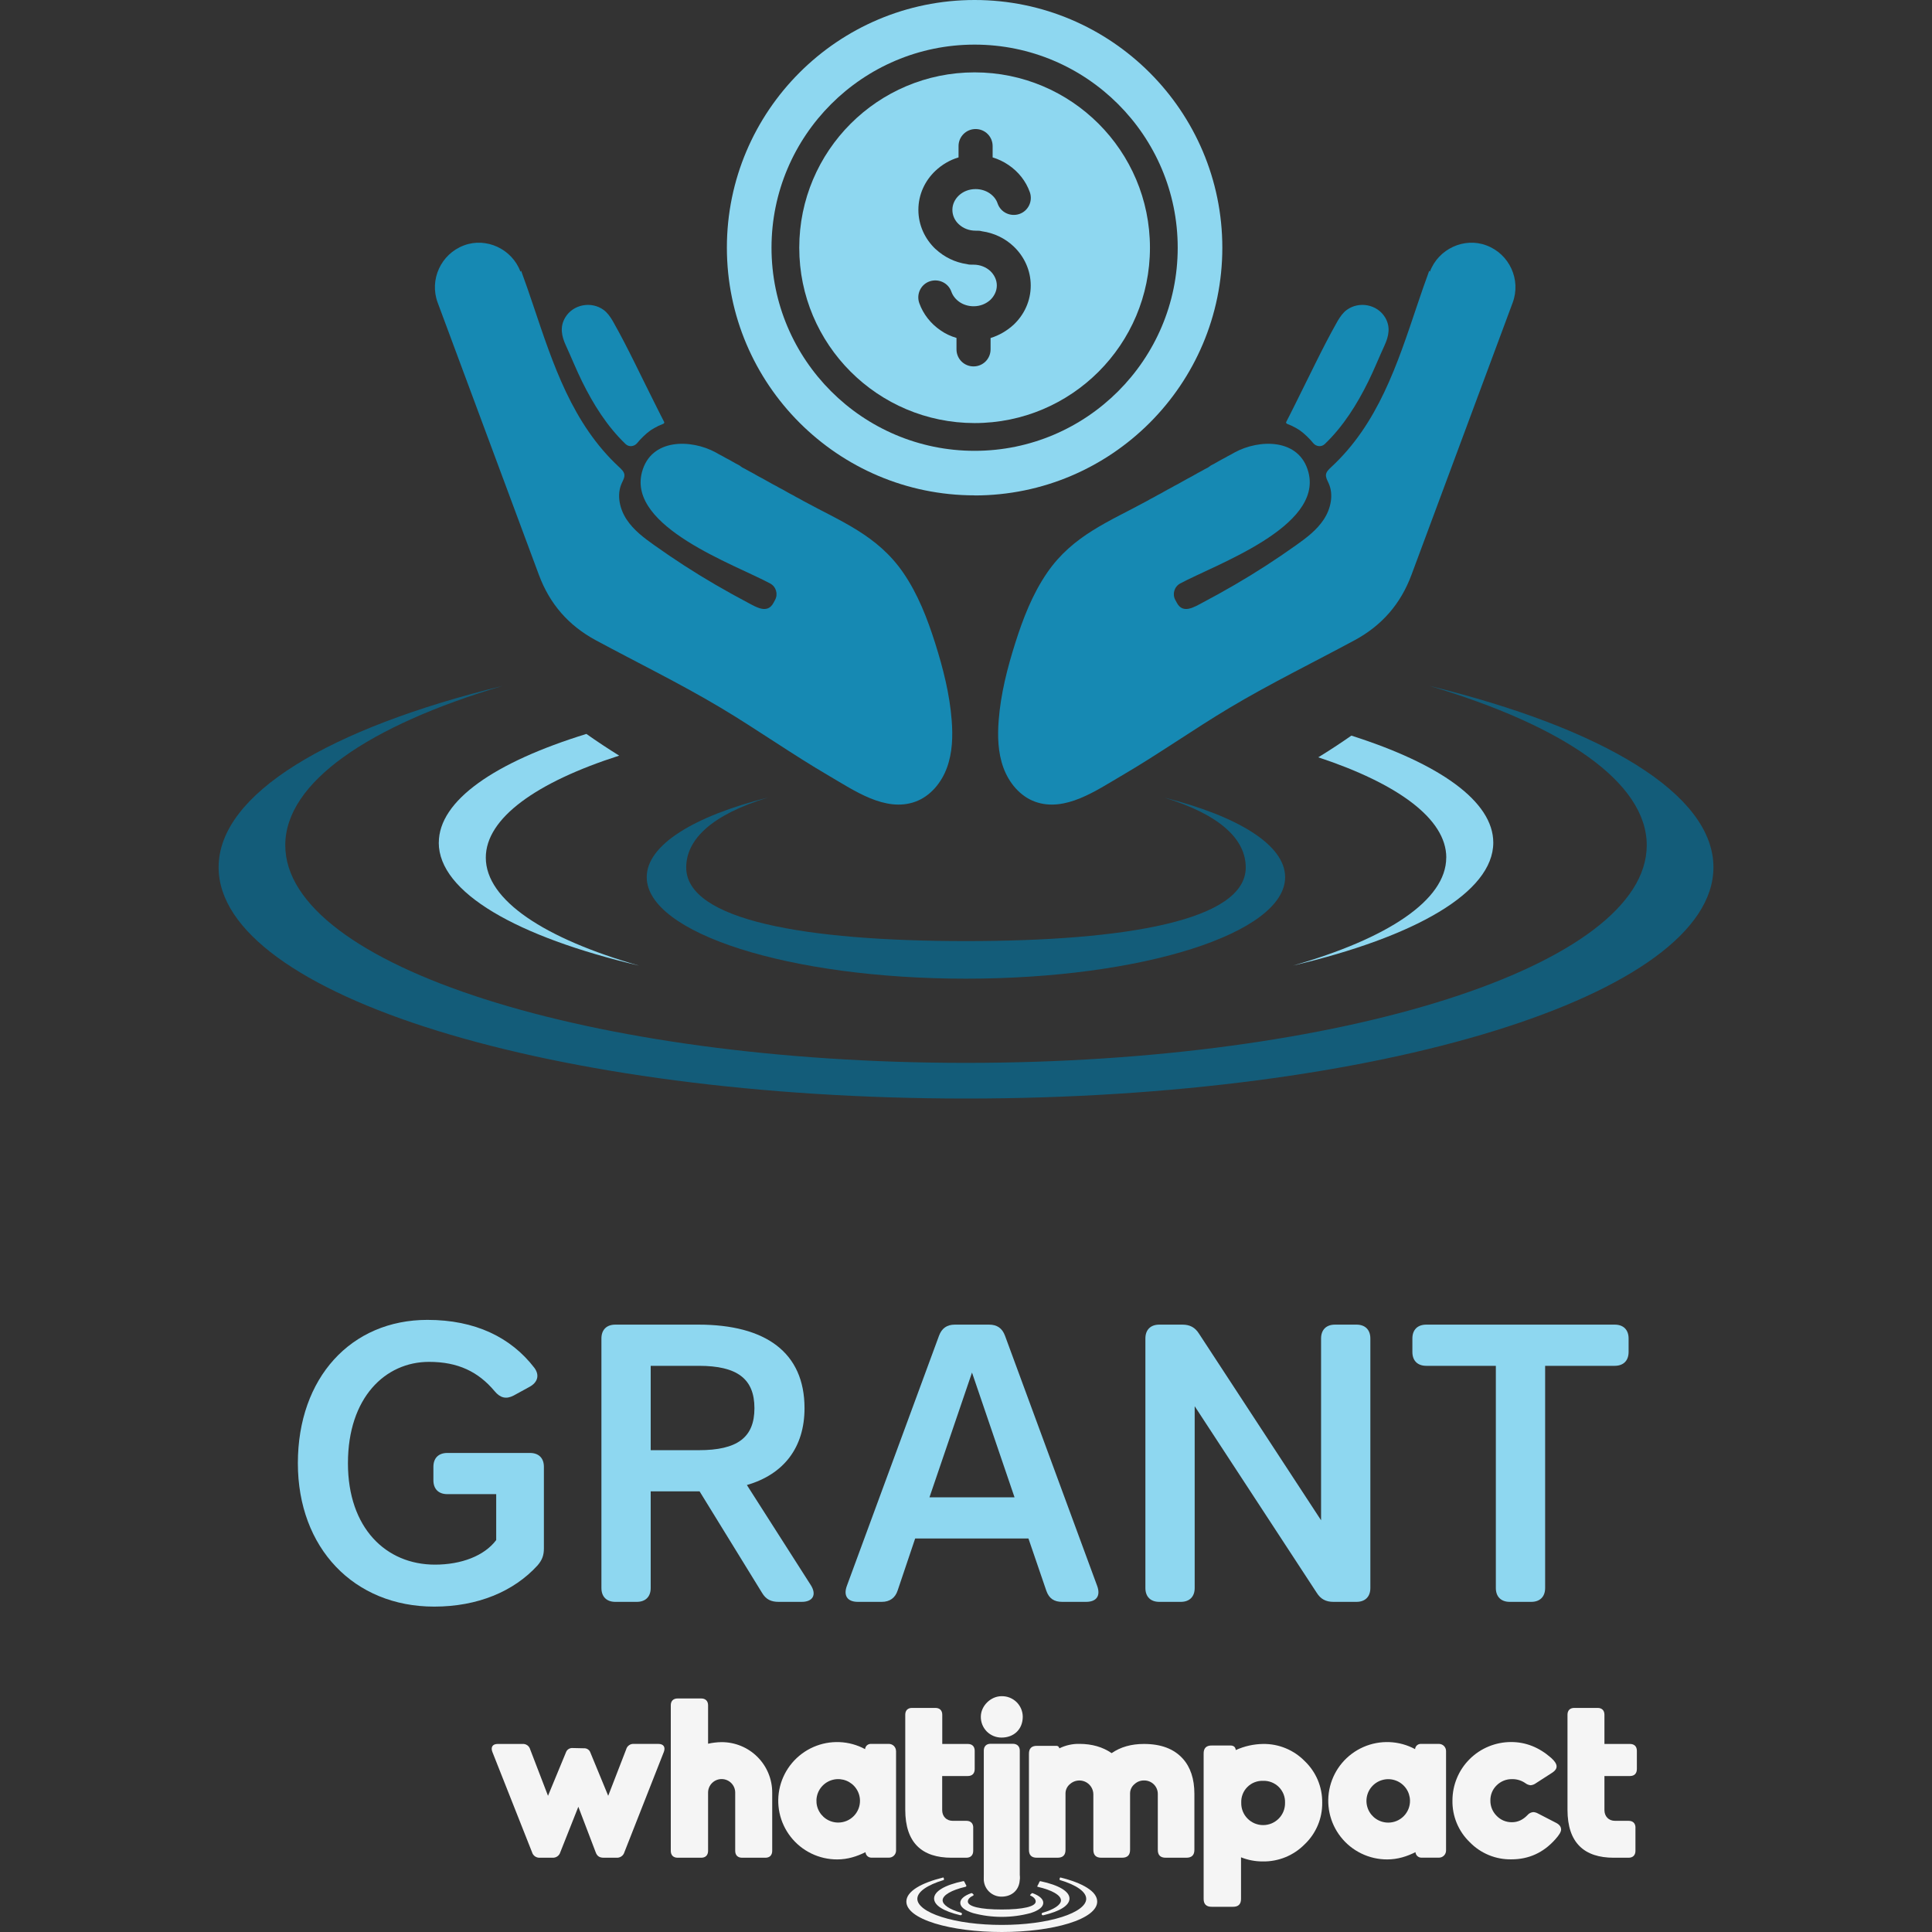 <svg width="150" height="150" viewBox="0 0 150 150" fill="none" xmlns="http://www.w3.org/2000/svg">
<rect x="0" y="0" width="150" height="150" fill="#333333" stroke="none"/>
<path d="M110.987 53.253C121.362 56.337 127.853 60.737 127.853 65.624C127.853 74.956 104.189 82.521 74.998 82.521C45.808 82.521 22.148 74.956 22.148 65.624C22.148 60.737 28.638 56.337 39.013 53.253C25.587 56.542 16.973 61.626 16.973 67.337C16.973 77.253 42.951 85.29 75.002 85.29C107.053 85.29 133.031 77.253 133.031 67.337C133.031 61.626 124.416 56.542 110.991 53.253H110.987Z" fill="#135C79"/>
<path d="M90.371 61.919C94.801 63.272 96.719 65.204 96.719 67.351C96.719 71.448 87.466 73.065 74.998 73.065C62.53 73.065 53.278 71.448 53.278 67.351C53.278 65.207 55.196 63.272 59.625 61.919C53.894 63.364 50.212 65.595 50.212 68.101C50.212 72.454 61.309 75.984 74.994 75.984C88.68 75.984 99.777 72.454 99.777 68.101C99.777 65.595 96.099 63.36 90.363 61.919H90.371Z" fill="#135C79"/>
<path d="M23.126 113.606C23.126 106.965 27.261 102.475 33.186 102.475C36.889 102.475 39.666 103.828 41.487 106.196C41.919 106.78 41.734 107.333 41.117 107.672L39.882 108.348C39.296 108.656 38.833 108.533 38.401 108.01C37.136 106.503 35.562 105.735 33.309 105.735C29.915 105.735 27.014 108.502 27.014 113.606C27.014 118.649 29.977 121.478 33.772 121.478C35.809 121.478 37.599 120.801 38.525 119.571V116.005H34.729C34.05 116.005 33.649 115.605 33.649 114.928V113.883C33.649 113.206 34.05 112.807 34.729 112.807H41.148C41.827 112.807 42.228 113.206 42.228 113.883V120.217C42.228 120.74 42.104 121.109 41.734 121.539C39.882 123.569 37.074 124.737 33.711 124.737C27.477 124.737 23.126 120.186 23.126 113.606Z" fill="#8ED7F0"/>
<path d="M62.463 109.332C62.463 112.376 60.858 114.467 57.988 115.297L62.956 123.077C63.419 123.815 63.111 124.368 62.247 124.368H60.457C59.87 124.368 59.469 124.184 59.161 123.661L54.316 115.789H50.52V123.292C50.52 123.968 50.119 124.368 49.44 124.368H47.774C47.095 124.368 46.694 123.968 46.694 123.292V103.92C46.694 103.244 47.095 102.844 47.774 102.844H54.223C59.438 102.844 62.463 104.997 62.463 109.332ZM58.574 109.332C58.574 107.057 57.248 106.042 54.254 106.042H50.52V112.592H54.254C57.248 112.592 58.574 111.608 58.574 109.332Z" fill="#8ED7F0"/>
<path d="M76.793 102.844C77.41 102.844 77.812 103.121 78.028 103.705L85.187 123.138C85.465 123.907 85.125 124.368 84.323 124.368H82.471C81.854 124.368 81.453 124.122 81.237 123.507L79.848 119.448H71.053L69.696 123.476C69.51 124.061 69.079 124.368 68.461 124.368H66.61C65.808 124.368 65.468 123.907 65.746 123.138L72.905 103.705C73.121 103.121 73.522 102.844 74.139 102.844H76.793ZM72.164 116.251H78.768L75.466 106.565L72.164 116.251Z" fill="#8ED7F0"/>
<path d="M88.928 103.92C88.928 103.244 89.329 102.844 90.008 102.844H91.798C92.384 102.844 92.786 103.059 93.094 103.551L102.568 118.034V103.92C102.568 103.244 102.969 102.844 103.648 102.844H105.314C105.993 102.844 106.394 103.244 106.394 103.92V123.292C106.394 123.968 105.993 124.368 105.314 124.368H103.525C102.938 124.368 102.537 124.153 102.228 123.661L92.755 109.178V123.292C92.755 123.968 92.354 124.368 91.675 124.368H90.008C89.329 124.368 88.928 123.968 88.928 123.292V103.92Z" fill="#8ED7F0"/>
<path d="M116.137 106.042H110.737C110.058 106.042 109.657 105.642 109.657 104.966V103.92C109.657 103.244 110.058 102.844 110.737 102.844H125.364C126.043 102.844 126.444 103.244 126.444 103.92V104.966C126.444 105.642 126.043 106.042 125.364 106.042H119.964V123.292C119.964 123.968 119.563 124.368 118.884 124.368H117.217C116.539 124.368 116.137 123.968 116.137 123.292V106.042Z" fill="#8ED7F0"/>
<path d="M44.461 135.717L45.328 135.736C45.439 135.727 45.55 135.756 45.643 135.818C45.736 135.879 45.805 135.97 45.84 136.076L47.221 139.426L48.615 135.823C48.649 135.693 48.728 135.578 48.838 135.5C48.948 135.421 49.083 135.385 49.218 135.396H51.113C51.52 135.396 51.679 135.643 51.542 136.014L48.478 143.805C48.44 143.937 48.358 144.051 48.245 144.129C48.132 144.207 47.995 144.244 47.858 144.233H46.869C46.547 144.233 46.354 144.11 46.247 143.805L44.902 140.277L43.503 143.805C43.466 143.934 43.387 144.046 43.278 144.124C43.168 144.202 43.036 144.24 42.902 144.233H41.91C41.776 144.241 41.643 144.202 41.533 144.125C41.424 144.047 41.344 143.934 41.307 143.805L38.227 136.018C38.085 135.648 38.244 135.4 38.634 135.4H40.563C40.698 135.389 40.832 135.426 40.942 135.504C41.052 135.583 41.131 135.697 41.165 135.828L42.547 139.426L43.941 136.052C43.977 135.947 44.048 135.858 44.141 135.797C44.235 135.737 44.345 135.709 44.456 135.717" fill="#F5F5F5"/>
<path d="M59.954 139.176V143.699C59.954 144.035 59.762 144.234 59.424 144.234H57.617C57.282 144.234 57.081 144.04 57.081 143.699V139.176C57.081 138.898 56.97 138.631 56.772 138.434C56.575 138.237 56.307 138.126 56.028 138.126C55.748 138.126 55.481 138.237 55.283 138.434C55.086 138.631 54.975 138.898 54.975 139.176V143.699C54.975 144.035 54.779 144.234 54.439 144.234H52.616C52.278 144.234 52.08 144.04 52.08 143.699V132.398C52.08 132.063 52.273 131.868 52.616 131.868H54.439C54.773 131.868 54.975 132.063 54.975 132.398V135.382C55.317 135.305 55.667 135.264 56.018 135.259C56.535 135.257 57.047 135.357 57.525 135.553C58.003 135.749 58.437 136.037 58.803 136.401C59.169 136.765 59.459 137.198 59.656 137.674C59.854 138.15 59.955 138.661 59.954 139.176Z" fill="#F5F5F5"/>
<path d="M69.57 135.947V143.681C69.569 143.754 69.554 143.826 69.525 143.894C69.496 143.961 69.454 144.022 69.401 144.073C69.349 144.123 69.287 144.163 69.218 144.19C69.15 144.217 69.077 144.23 69.004 144.228H67.641C67.527 144.225 67.418 144.179 67.336 144.1C67.254 144.021 67.205 143.914 67.197 143.801C66.524 144.135 65.816 144.365 65.002 144.365C64.306 144.367 63.619 144.21 62.993 143.906C62.367 143.603 61.819 143.161 61.391 142.614C60.963 142.067 60.665 141.43 60.521 140.751C60.377 140.072 60.391 139.369 60.561 138.697C60.731 138.024 61.053 137.398 61.502 136.868C61.951 136.338 62.516 135.918 63.153 135.638C63.789 135.359 64.482 135.229 65.177 135.257C65.873 135.285 66.552 135.472 67.164 135.802C67.173 135.691 67.223 135.587 67.305 135.512C67.387 135.437 67.494 135.395 67.606 135.395H69C69.073 135.394 69.146 135.407 69.214 135.434C69.282 135.46 69.345 135.5 69.397 135.551C69.45 135.602 69.492 135.663 69.521 135.73C69.55 135.797 69.565 135.87 69.566 135.943M66.769 139.792C66.764 139.46 66.661 139.137 66.472 138.863C66.284 138.589 66.019 138.377 65.71 138.253C65.401 138.129 65.063 138.098 64.737 138.165C64.41 138.232 64.112 138.394 63.877 138.63C63.643 138.865 63.483 139.165 63.419 139.491C63.355 139.817 63.388 140.154 63.515 140.461C63.643 140.768 63.858 141.03 64.134 141.216C64.41 141.401 64.735 141.501 65.068 141.503C65.293 141.504 65.516 141.461 65.724 141.376C65.932 141.29 66.121 141.164 66.279 141.004C66.438 140.845 66.563 140.656 66.647 140.447C66.731 140.239 66.772 140.016 66.769 139.792Z" fill="#F5F5F5"/>
<path d="M75.56 141.898V143.699C75.56 144.035 75.364 144.234 75.024 144.234H73.878C71.594 144.234 70.284 143.087 70.284 140.509V133.131C70.284 132.796 70.477 132.602 70.815 132.602H72.621C72.957 132.602 73.157 132.796 73.157 133.131V135.4H75.14C75.477 135.4 75.676 135.593 75.676 135.934V137.343C75.676 137.696 75.481 137.89 75.14 137.89H73.151V140.539C73.151 141.015 73.472 141.368 73.966 141.368H75.027C75.364 141.368 75.563 141.562 75.563 141.903" fill="#F5F5F5"/>
<path d="M112.271 135.947V143.681C112.27 143.754 112.255 143.826 112.226 143.893C112.197 143.961 112.155 144.022 112.103 144.072C112.05 144.123 111.988 144.163 111.92 144.19C111.852 144.217 111.779 144.23 111.706 144.228H110.343C110.229 144.225 110.12 144.179 110.038 144.1C109.955 144.021 109.906 143.914 109.898 143.801C109.226 144.135 108.517 144.365 107.703 144.365C107.007 144.367 106.321 144.21 105.695 143.906C105.069 143.603 104.521 143.161 104.093 142.614C103.664 142.067 103.367 141.43 103.223 140.751C103.079 140.072 103.093 139.369 103.263 138.697C103.433 138.024 103.754 137.398 104.203 136.868C104.653 136.338 105.217 135.918 105.854 135.638C106.491 135.359 107.184 135.229 107.879 135.257C108.574 135.285 109.254 135.472 109.866 135.802C109.874 135.691 109.924 135.588 110.006 135.512C110.088 135.437 110.195 135.395 110.306 135.395H111.706C111.779 135.394 111.852 135.407 111.92 135.434C111.988 135.46 112.05 135.5 112.103 135.551C112.155 135.602 112.197 135.663 112.226 135.73C112.255 135.797 112.27 135.87 112.271 135.943M109.472 139.796C109.467 139.464 109.364 139.141 109.176 138.867C108.988 138.594 108.723 138.381 108.414 138.257C108.105 138.133 107.766 138.102 107.44 138.17C107.114 138.237 106.815 138.398 106.581 138.634C106.347 138.87 106.187 139.169 106.123 139.495C106.059 139.821 106.092 140.158 106.219 140.465C106.346 140.772 106.562 141.035 106.838 141.22C107.114 141.405 107.439 141.505 107.772 141.507C107.997 141.509 108.22 141.465 108.428 141.38C108.636 141.294 108.824 141.168 108.983 141.008C109.141 140.849 109.266 140.66 109.35 140.452C109.434 140.243 109.476 140.021 109.472 139.796Z" fill="#F5F5F5"/>
<path d="M78.628 146.292H76.913C76.575 146.292 76.382 146.099 76.382 145.757V135.92C76.382 135.586 76.575 135.386 76.913 135.386H78.628C78.963 135.386 79.176 135.58 79.176 135.92V145.757C79.176 146.093 78.962 146.292 78.628 146.292Z" fill="#F5F5F5"/>
<path d="M126.976 141.898V143.699C126.976 144.035 126.781 144.234 126.44 144.234H125.294C123.009 144.234 121.7 143.087 121.7 140.509V133.131C121.7 132.796 121.893 132.602 122.23 132.602H124.037C124.372 132.602 124.568 132.796 124.568 133.131V135.4H126.55C126.887 135.4 127.086 135.593 127.086 135.934V137.343C127.086 137.696 126.89 137.89 126.55 137.89H124.568V140.539C124.568 141.015 124.89 141.368 125.383 141.368H126.443C126.781 141.368 126.979 141.562 126.979 141.903" fill="#F5F5F5"/>
<path d="M86.308 136.113C86.996 135.637 87.832 135.399 88.819 135.4C90.135 135.4 91.136 135.776 91.821 136.529C92.428 137.196 92.731 138.11 92.732 139.27V143.591C92.743 144.027 92.528 144.241 92.089 144.233H90.53C90.093 144.243 89.88 144.029 89.892 143.591V139.304C89.895 139.163 89.87 139.023 89.817 138.891C89.765 138.76 89.686 138.641 89.586 138.541C89.485 138.441 89.366 138.362 89.234 138.31C89.103 138.257 88.962 138.232 88.82 138.235C88.549 138.23 88.287 138.331 88.089 138.515C87.983 138.6 87.896 138.707 87.836 138.829C87.775 138.951 87.742 139.084 87.739 139.22V143.591C87.75 144.027 87.536 144.241 87.096 144.233H85.531C85.093 144.243 84.879 144.029 84.887 143.591V139.304C84.885 139.096 84.822 138.893 84.707 138.72C84.591 138.546 84.428 138.409 84.237 138.326C84.045 138.243 83.834 138.216 83.627 138.25C83.421 138.283 83.229 138.376 83.074 138.515C82.968 138.6 82.882 138.708 82.822 138.829C82.762 138.951 82.729 139.084 82.726 139.22V143.591C82.737 144.027 82.522 144.241 82.083 144.233H80.525C80.088 144.243 79.875 144.029 79.887 143.591V136.189C79.876 135.753 80.088 135.539 80.525 135.547H82.007C82.035 135.544 82.064 135.546 82.091 135.555C82.119 135.563 82.145 135.576 82.167 135.594C82.189 135.612 82.207 135.635 82.221 135.66C82.234 135.686 82.242 135.713 82.245 135.742C82.734 135.501 83.274 135.381 83.82 135.394C84.787 135.398 85.616 135.637 86.308 136.113Z" fill="#F5F5F5"/>
<path d="M96.353 144.201V147.393C96.365 147.838 96.148 148.055 95.701 148.043H94.102C93.655 148.054 93.437 147.837 93.45 147.393V136.17C93.438 135.726 93.655 135.509 94.102 135.52H95.51C95.776 135.515 95.921 135.633 95.945 135.875C96.611 135.572 97.334 135.41 98.066 135.4C98.668 135.391 99.265 135.505 99.821 135.735C100.377 135.964 100.88 136.304 101.3 136.734C101.735 137.15 102.081 137.651 102.314 138.206C102.547 138.761 102.664 139.358 102.656 139.96C102.664 140.561 102.548 141.158 102.314 141.713C102.081 142.268 101.736 142.769 101.3 143.185C100.876 143.617 100.368 143.959 99.808 144.189C99.247 144.419 98.645 144.532 98.039 144.522C97.462 144.524 96.889 144.415 96.353 144.201ZM98.056 138.263C97.832 138.256 97.608 138.295 97.399 138.378C97.19 138.461 97 138.586 96.842 138.746C96.683 138.905 96.56 139.095 96.479 139.305C96.397 139.514 96.361 139.738 96.37 139.962C96.364 140.188 96.404 140.413 96.487 140.624C96.57 140.835 96.694 141.026 96.853 141.188C97.011 141.35 97.2 141.479 97.409 141.567C97.618 141.655 97.843 141.7 98.07 141.7C98.297 141.7 98.521 141.655 98.731 141.567C98.94 141.479 99.129 141.35 99.287 141.188C99.446 141.026 99.57 140.835 99.653 140.624C99.736 140.413 99.775 140.188 99.77 139.962C99.778 139.736 99.738 139.51 99.655 139.3C99.571 139.09 99.445 138.899 99.284 138.739C99.123 138.58 98.93 138.455 98.719 138.373C98.507 138.291 98.281 138.254 98.054 138.263H98.056Z" fill="#F5F5F5"/>
<path d="M120.528 137.623L119.257 138.442C119.136 138.534 118.993 138.591 118.842 138.606C118.685 138.592 118.536 138.531 118.413 138.433C118.115 138.231 117.761 138.125 117.401 138.132C117.178 138.127 116.956 138.167 116.75 138.25C116.543 138.333 116.355 138.457 116.198 138.615C116.041 138.767 115.916 138.95 115.833 139.153C115.75 139.355 115.709 139.572 115.713 139.791C115.71 140.015 115.752 140.237 115.838 140.444C115.923 140.65 116.05 140.838 116.211 140.994C116.364 141.15 116.547 141.274 116.75 141.357C116.953 141.44 117.171 141.481 117.39 141.477C117.84 141.477 118.24 141.293 118.593 140.924C118.649 140.856 118.719 140.8 118.798 140.76C118.876 140.72 118.963 140.697 119.051 140.691C119.176 140.7 119.297 140.737 119.406 140.798L120.822 141.529C121.076 141.661 121.203 141.834 121.204 142.046C121.204 142.219 121.054 142.472 120.753 142.805C119.831 143.842 118.694 144.36 117.344 144.359C116.742 144.37 116.144 144.257 115.588 144.028C115.031 143.798 114.528 143.457 114.109 143.025C113.675 142.607 113.332 142.104 113.101 141.547C112.87 140.99 112.757 140.392 112.768 139.79C112.768 139.193 112.885 138.602 113.114 138.051C113.343 137.499 113.679 136.999 114.103 136.577C114.526 136.155 115.029 135.821 115.582 135.594C116.136 135.366 116.728 135.25 117.327 135.251C118.458 135.251 119.49 135.66 120.424 136.476C120.71 136.73 120.853 136.952 120.853 137.141C120.857 137.318 120.747 137.478 120.528 137.623Z" fill="#F5F5F5"/>
<path d="M79.407 133.281C79.407 134.251 78.732 134.905 77.76 134.905C77.546 134.906 77.335 134.865 77.138 134.783C76.941 134.702 76.762 134.582 76.612 134.431C76.463 134.279 76.345 134.1 76.266 133.902C76.186 133.705 76.148 133.493 76.152 133.281C76.152 132.451 76.913 131.692 77.76 131.692C77.973 131.687 78.185 131.724 78.384 131.801C78.582 131.879 78.763 131.995 78.917 132.142C79.07 132.29 79.192 132.467 79.276 132.662C79.36 132.858 79.405 133.068 79.407 133.281Z" fill="#F5F5F5"/>
<path d="M79.176 145.865C79.176 146.699 78.597 147.255 77.763 147.255C77.58 147.257 77.399 147.222 77.229 147.153C77.06 147.083 76.906 146.981 76.777 146.851C76.648 146.722 76.547 146.568 76.478 146.399C76.41 146.229 76.376 146.048 76.379 145.865C76.379 145.153 77.033 144.502 77.763 144.502C77.946 144.498 78.128 144.53 78.298 144.597C78.468 144.663 78.624 144.763 78.755 144.889C78.887 145.016 78.991 145.168 79.064 145.335C79.136 145.503 79.174 145.683 79.176 145.865Z" fill="#F5F5F5"/>
<path d="M84.385 146.554C83.899 146.25 83.19 145.979 82.334 145.769C82.275 145.754 82.24 145.95 82.288 145.964C83.588 146.352 84.333 146.883 84.333 147.424C84.333 147.937 83.648 148.451 82.454 148.832C81.206 149.231 79.546 149.45 77.778 149.45C76.01 149.45 74.347 149.231 73.103 148.832C71.907 148.451 71.222 147.937 71.222 147.424C71.222 146.883 71.973 146.355 73.269 145.964C73.316 145.95 73.281 145.75 73.222 145.769C72.364 145.983 71.656 146.25 71.171 146.554C70.64 146.886 70.37 147.251 70.37 147.639C70.37 148.29 71.156 148.892 72.582 149.334C73.975 149.762 75.816 150 77.778 150C79.74 150 81.585 149.762 82.975 149.334C84.401 148.892 85.186 148.29 85.186 147.639C85.186 147.251 84.921 146.886 84.385 146.554Z" fill="#F5F5F5"/>
<path d="M82.373 147.544C82.373 147.89 81.837 148.249 80.947 148.506C80.922 148.513 80.901 148.53 80.888 148.553C80.875 148.575 80.871 148.602 80.878 148.627C80.883 148.649 80.896 148.668 80.914 148.681C80.931 148.695 80.953 148.702 80.975 148.702C80.983 148.703 80.99 148.703 80.998 148.702C82.31 148.393 83.035 147.932 83.035 147.403C83.035 146.849 82.205 146.357 80.793 146.058C80.775 146.054 80.756 146.056 80.739 146.065C80.722 146.073 80.709 146.088 80.702 146.105L80.688 146.138C80.674 146.169 80.66 146.2 80.645 146.231L80.613 146.296C80.597 146.327 80.581 146.358 80.564 146.388C80.556 146.402 80.549 146.416 80.54 146.43C80.537 146.436 80.535 146.442 80.535 146.449C80.535 146.455 80.536 146.462 80.538 146.468C80.541 146.474 80.545 146.479 80.55 146.483C80.555 146.487 80.561 146.49 80.568 146.492C81.679 146.744 82.373 147.143 82.373 147.544Z" fill="#F5F5F5"/>
<path d="M72.523 147.399C72.523 147.928 73.245 148.389 74.56 148.698C74.567 148.699 74.575 148.699 74.583 148.698C74.608 148.699 74.632 148.69 74.65 148.674C74.669 148.659 74.681 148.637 74.685 148.612C74.688 148.588 74.683 148.564 74.669 148.543C74.656 148.523 74.635 148.508 74.611 148.502C73.718 148.247 73.185 147.888 73.185 147.54C73.185 147.14 73.87 146.744 74.97 146.488C74.981 146.485 74.991 146.48 75 146.472C75.009 146.465 75.016 146.456 75.02 146.446C75.025 146.436 75.028 146.425 75.027 146.413C75.027 146.402 75.025 146.391 75.02 146.381L74.969 146.29C74.957 146.269 74.946 146.247 74.935 146.225L74.89 146.133L74.873 146.094C74.865 146.079 74.853 146.066 74.837 146.058C74.822 146.05 74.804 146.048 74.787 146.051C73.359 146.348 72.523 146.841 72.523 147.399Z" fill="#F5F5F5"/>
<path d="M75.556 147.174C75.565 147.17 75.572 147.164 75.578 147.156C75.584 147.148 75.588 147.139 75.59 147.129C75.591 147.119 75.59 147.109 75.587 147.1C75.584 147.091 75.578 147.083 75.571 147.076L75.557 147.063L75.537 147.045L75.498 147.006C75.486 146.994 75.471 146.986 75.454 146.982C75.438 146.978 75.421 146.979 75.404 146.985C74.855 147.182 74.556 147.443 74.556 147.734C74.556 148.054 74.897 148.326 75.541 148.53C77.006 148.924 78.55 148.924 80.016 148.53C80.659 148.326 80.999 148.05 80.999 147.734C80.999 147.444 80.709 147.186 80.173 146.985C80.16 146.98 80.146 146.98 80.132 146.983C80.118 146.986 80.106 146.993 80.096 147.003L80.051 147.049C80.043 147.055 80.036 147.062 80.03 147.07L80 147.098L79.986 147.111C79.982 147.115 79.979 147.119 79.977 147.124C79.975 147.129 79.975 147.134 79.976 147.139C79.976 147.144 79.978 147.149 79.981 147.153C79.984 147.157 79.989 147.16 79.993 147.163C80.222 147.269 80.412 147.425 80.412 147.634C80.412 148.022 79.428 148.253 77.778 148.253C76.128 148.253 75.143 148.022 75.143 147.634C75.143 147.434 75.331 147.281 75.556 147.174Z" fill="#F5F5F5"/>
<path d="M62.054 19.233C62.054 11.716 68.151 5.619 75.668 5.619C83.186 5.619 89.282 11.716 89.282 19.233C89.282 26.75 83.186 32.847 75.668 32.847C68.151 32.84 62.054 26.75 62.054 19.233ZM72.641 19.337C73.292 19.947 74.144 20.376 75.086 20.508C75.197 20.542 75.315 20.549 75.44 20.549H75.592C76.105 20.549 76.562 20.743 76.895 21.048C77.199 21.346 77.393 21.734 77.393 22.163C77.393 22.593 77.199 22.981 76.895 23.279C76.562 23.584 76.112 23.778 75.592 23.778C75.19 23.778 74.809 23.66 74.511 23.459C74.213 23.258 73.985 22.981 73.867 22.655C73.631 21.963 72.869 21.609 72.176 21.845C71.484 22.087 71.13 22.843 71.373 23.535C71.678 24.387 72.26 25.129 73.022 25.648C73.396 25.912 73.818 26.106 74.262 26.237V27.124C74.262 27.859 74.851 28.448 75.585 28.448C76.32 28.448 76.908 27.859 76.908 27.124V26.244C77.581 26.036 78.19 25.676 78.696 25.212C79.52 24.436 80.026 23.362 80.026 22.17C80.026 20.979 79.513 19.905 78.696 19.129C78.045 18.512 77.192 18.09 76.25 17.958C76.139 17.923 76.022 17.91 75.897 17.91H75.745C75.232 17.91 74.775 17.723 74.442 17.411C74.13 17.127 73.943 16.725 73.943 16.295C73.943 15.866 74.13 15.478 74.442 15.18C74.775 14.868 75.225 14.681 75.745 14.681C76.146 14.681 76.527 14.799 76.825 15C77.123 15.201 77.352 15.478 77.456 15.803C77.698 16.496 78.453 16.849 79.146 16.614C79.839 16.372 80.199 15.616 79.957 14.924C79.652 14.064 79.07 13.33 78.301 12.81C77.927 12.554 77.504 12.353 77.068 12.221V11.341C77.068 10.607 76.479 10.018 75.745 10.018C75.01 10.018 74.421 10.614 74.421 11.341V12.221C73.735 12.422 73.132 12.79 72.634 13.254C71.809 14.03 71.303 15.104 71.303 16.295C71.303 17.487 71.816 18.561 72.634 19.337H72.641Z" fill="#8ED7F0"/>
<path d="M75.668 38.459C65.068 38.459 56.435 29.833 56.435 19.226C56.435 8.619 65.068 0 75.668 0C86.269 0 94.901 8.626 94.901 19.233C94.901 29.84 86.276 38.466 75.668 38.466V38.459ZM75.668 3.464C66.974 3.464 59.9 10.538 59.9 19.233C59.9 27.928 66.974 35.002 75.668 35.002C84.363 35.002 91.437 27.928 91.437 19.233C91.437 10.538 84.363 3.464 75.668 3.464Z" fill="#8ED7F0"/>
<path d="M51.07 33.094C50.877 33.188 50.692 33.285 50.511 33.41C50.172 33.645 49.728 34.079 49.469 34.401C49.245 34.678 48.831 34.726 48.574 34.479C47.135 33.103 46.07 31.397 45.194 29.622C44.738 28.7 44.36 27.747 43.93 26.814C43.601 26.096 43.453 25.378 43.883 24.651C44.499 23.624 45.911 23.366 46.867 24.063C47.154 24.275 47.367 24.578 47.551 24.884C47.575 24.927 47.602 24.976 47.627 25.018C48.211 26.052 48.752 27.111 49.28 28.176C49.813 29.253 50.338 30.326 50.878 31.401L51.305 32.252C51.388 32.42 51.468 32.582 51.558 32.747C51.563 32.76 51.571 32.779 51.576 32.792C51.58 32.82 51.562 32.85 51.542 32.873C51.521 32.897 51.489 32.91 51.463 32.92C51.328 32.975 51.194 33.029 51.061 33.09L51.07 33.094Z" fill="#1689B3"/>
<path d="M40.461 21.021C40.789 21.905 41.092 22.799 41.397 23.699C42.937 28.278 44.431 32.906 48.084 36.277C48.254 36.44 48.443 36.61 48.477 36.843C48.505 37.078 48.37 37.297 48.272 37.517C47.865 38.414 48.105 39.505 48.649 40.331C49.193 41.157 50 41.765 50.807 42.335C52.34 43.426 53.922 44.452 55.553 45.399C56.385 45.884 57.222 46.345 58.069 46.794C58.696 47.123 59.58 47.7 60.055 46.804L60.178 46.575C60.422 46.125 60.256 45.549 59.797 45.302C57.061 43.824 48.718 40.924 49.84 36.664C50.541 34.003 53.673 34.095 55.563 35.124L55.825 35.272L56.09 35.411L56.352 35.559L56.618 35.698L56.879 35.846L57.141 35.995L57.407 36.134L57.618 36.287L57.884 36.426L58.146 36.574L58.412 36.714L58.673 36.862L58.935 37.01L59.201 37.149L59.463 37.297L59.713 37.435L59.975 37.583L60.24 37.722L60.502 37.87L60.768 38.009L61.03 38.157L61.291 38.305L61.557 38.444L61.819 38.593L62.084 38.731L62.346 38.88C65.284 40.485 68.124 41.555 70.123 44.46C71.269 46.127 72.004 48.034 72.614 49.962C73.225 51.897 73.731 53.883 73.888 55.912C73.986 57.151 73.95 58.429 73.521 59.604C73.093 60.779 72.224 61.826 71.056 62.247C68.734 63.083 66.293 61.358 64.377 60.243C61.51 58.572 58.793 56.645 55.944 54.943C52.8 53.069 49.472 51.442 46.25 49.705C44.133 48.559 42.68 46.89 41.839 44.63C39.219 37.588 36.596 30.54 33.981 23.496C33.32 21.716 34.233 19.724 36.017 19.054C37.74 18.4 39.75 19.32 40.409 21.094L40.461 21.021Z" fill="#1689B3"/>
<path d="M100.356 33.094C100.55 33.188 100.735 33.285 100.915 33.41C101.254 33.645 101.699 34.079 101.957 34.401C102.181 34.678 102.595 34.726 102.852 34.479C104.291 33.103 105.356 31.397 106.233 29.622C106.688 28.7 107.067 27.747 107.497 26.814C107.825 26.096 107.974 25.378 107.543 24.651C106.928 23.624 105.515 23.366 104.56 24.063C104.272 24.275 104.06 24.578 103.876 24.884C103.851 24.927 103.824 24.976 103.799 25.018C103.216 26.052 102.675 27.111 102.146 28.176C101.613 29.253 101.088 30.326 100.549 31.401L100.122 32.252C100.038 32.42 99.958 32.582 99.868 32.747C99.863 32.76 99.856 32.779 99.85 32.792C99.846 32.82 99.864 32.85 99.885 32.873C99.905 32.897 99.937 32.91 99.963 32.92C100.098 32.975 100.233 33.029 100.365 33.09L100.356 33.094Z" fill="#1689B3"/>
<path d="M110.965 21.021C110.637 21.905 110.334 22.799 110.029 23.699C108.489 28.278 106.996 32.906 103.343 36.277C103.172 36.44 102.983 36.61 102.949 36.843C102.921 37.078 103.056 37.297 103.154 37.517C103.561 38.414 103.321 39.505 102.777 40.331C102.233 41.157 101.426 41.765 100.62 42.335C99.086 43.426 97.505 44.452 95.873 45.399C95.041 45.884 94.204 46.345 93.357 46.794C92.73 47.123 91.846 47.7 91.372 46.804L91.248 46.575C91.004 46.125 91.17 45.549 91.629 45.302C94.365 43.824 102.709 40.924 101.586 36.664C100.885 34.003 97.753 34.095 95.864 35.124L95.602 35.272L95.336 35.411L95.074 35.559L94.809 35.698L94.547 35.846L94.285 35.995L94.019 36.134L93.808 36.287L93.542 36.426L93.28 36.574L93.015 36.714L92.753 36.862L92.491 37.01L92.225 37.149L91.964 37.297L91.713 37.435L91.452 37.583L91.186 37.722L90.924 37.87L90.659 38.009L90.397 38.157L90.135 38.305L89.869 38.444L89.607 38.593L89.342 38.731L89.08 38.88C86.142 40.485 83.302 41.555 81.303 44.46C80.157 46.127 79.422 48.034 78.813 49.962C78.201 51.897 77.696 53.883 77.539 55.912C77.441 57.151 77.476 58.429 77.905 59.604C78.333 60.779 79.202 61.826 80.37 62.247C82.692 63.083 85.133 61.358 87.049 60.243C89.917 58.572 92.633 56.645 95.483 54.943C98.626 53.069 101.954 51.442 105.177 49.705C107.293 48.559 108.746 46.89 109.587 44.63C112.208 37.588 114.831 30.54 117.445 23.496C118.106 21.716 117.194 19.724 115.409 19.054C113.686 18.4 111.676 19.32 111.017 21.094L110.965 21.021Z" fill="#1689B3"/>
<path fill-rule="evenodd" clip-rule="evenodd" d="M102.352 58.797C108.518 60.839 112.289 63.574 112.289 66.579L112.285 66.583C112.285 69.894 107.705 72.878 100.389 74.967C109.858 72.739 115.938 69.29 115.938 65.42C115.938 62.209 111.754 59.289 104.92 57.114C104.082 57.7 103.225 58.261 102.352 58.797Z" fill="#8ED7F0"/>
<path fill-rule="evenodd" clip-rule="evenodd" d="M45.528 56.982C38.432 59.17 34.069 62.146 34.069 65.427L34.065 65.423C34.065 69.294 40.142 72.739 49.614 74.971C42.298 72.878 37.718 69.897 37.718 66.587C37.718 63.514 41.659 60.725 48.074 58.667C47.208 58.13 46.359 57.568 45.528 56.982Z" fill="#8ED7F0"/>
</svg>
